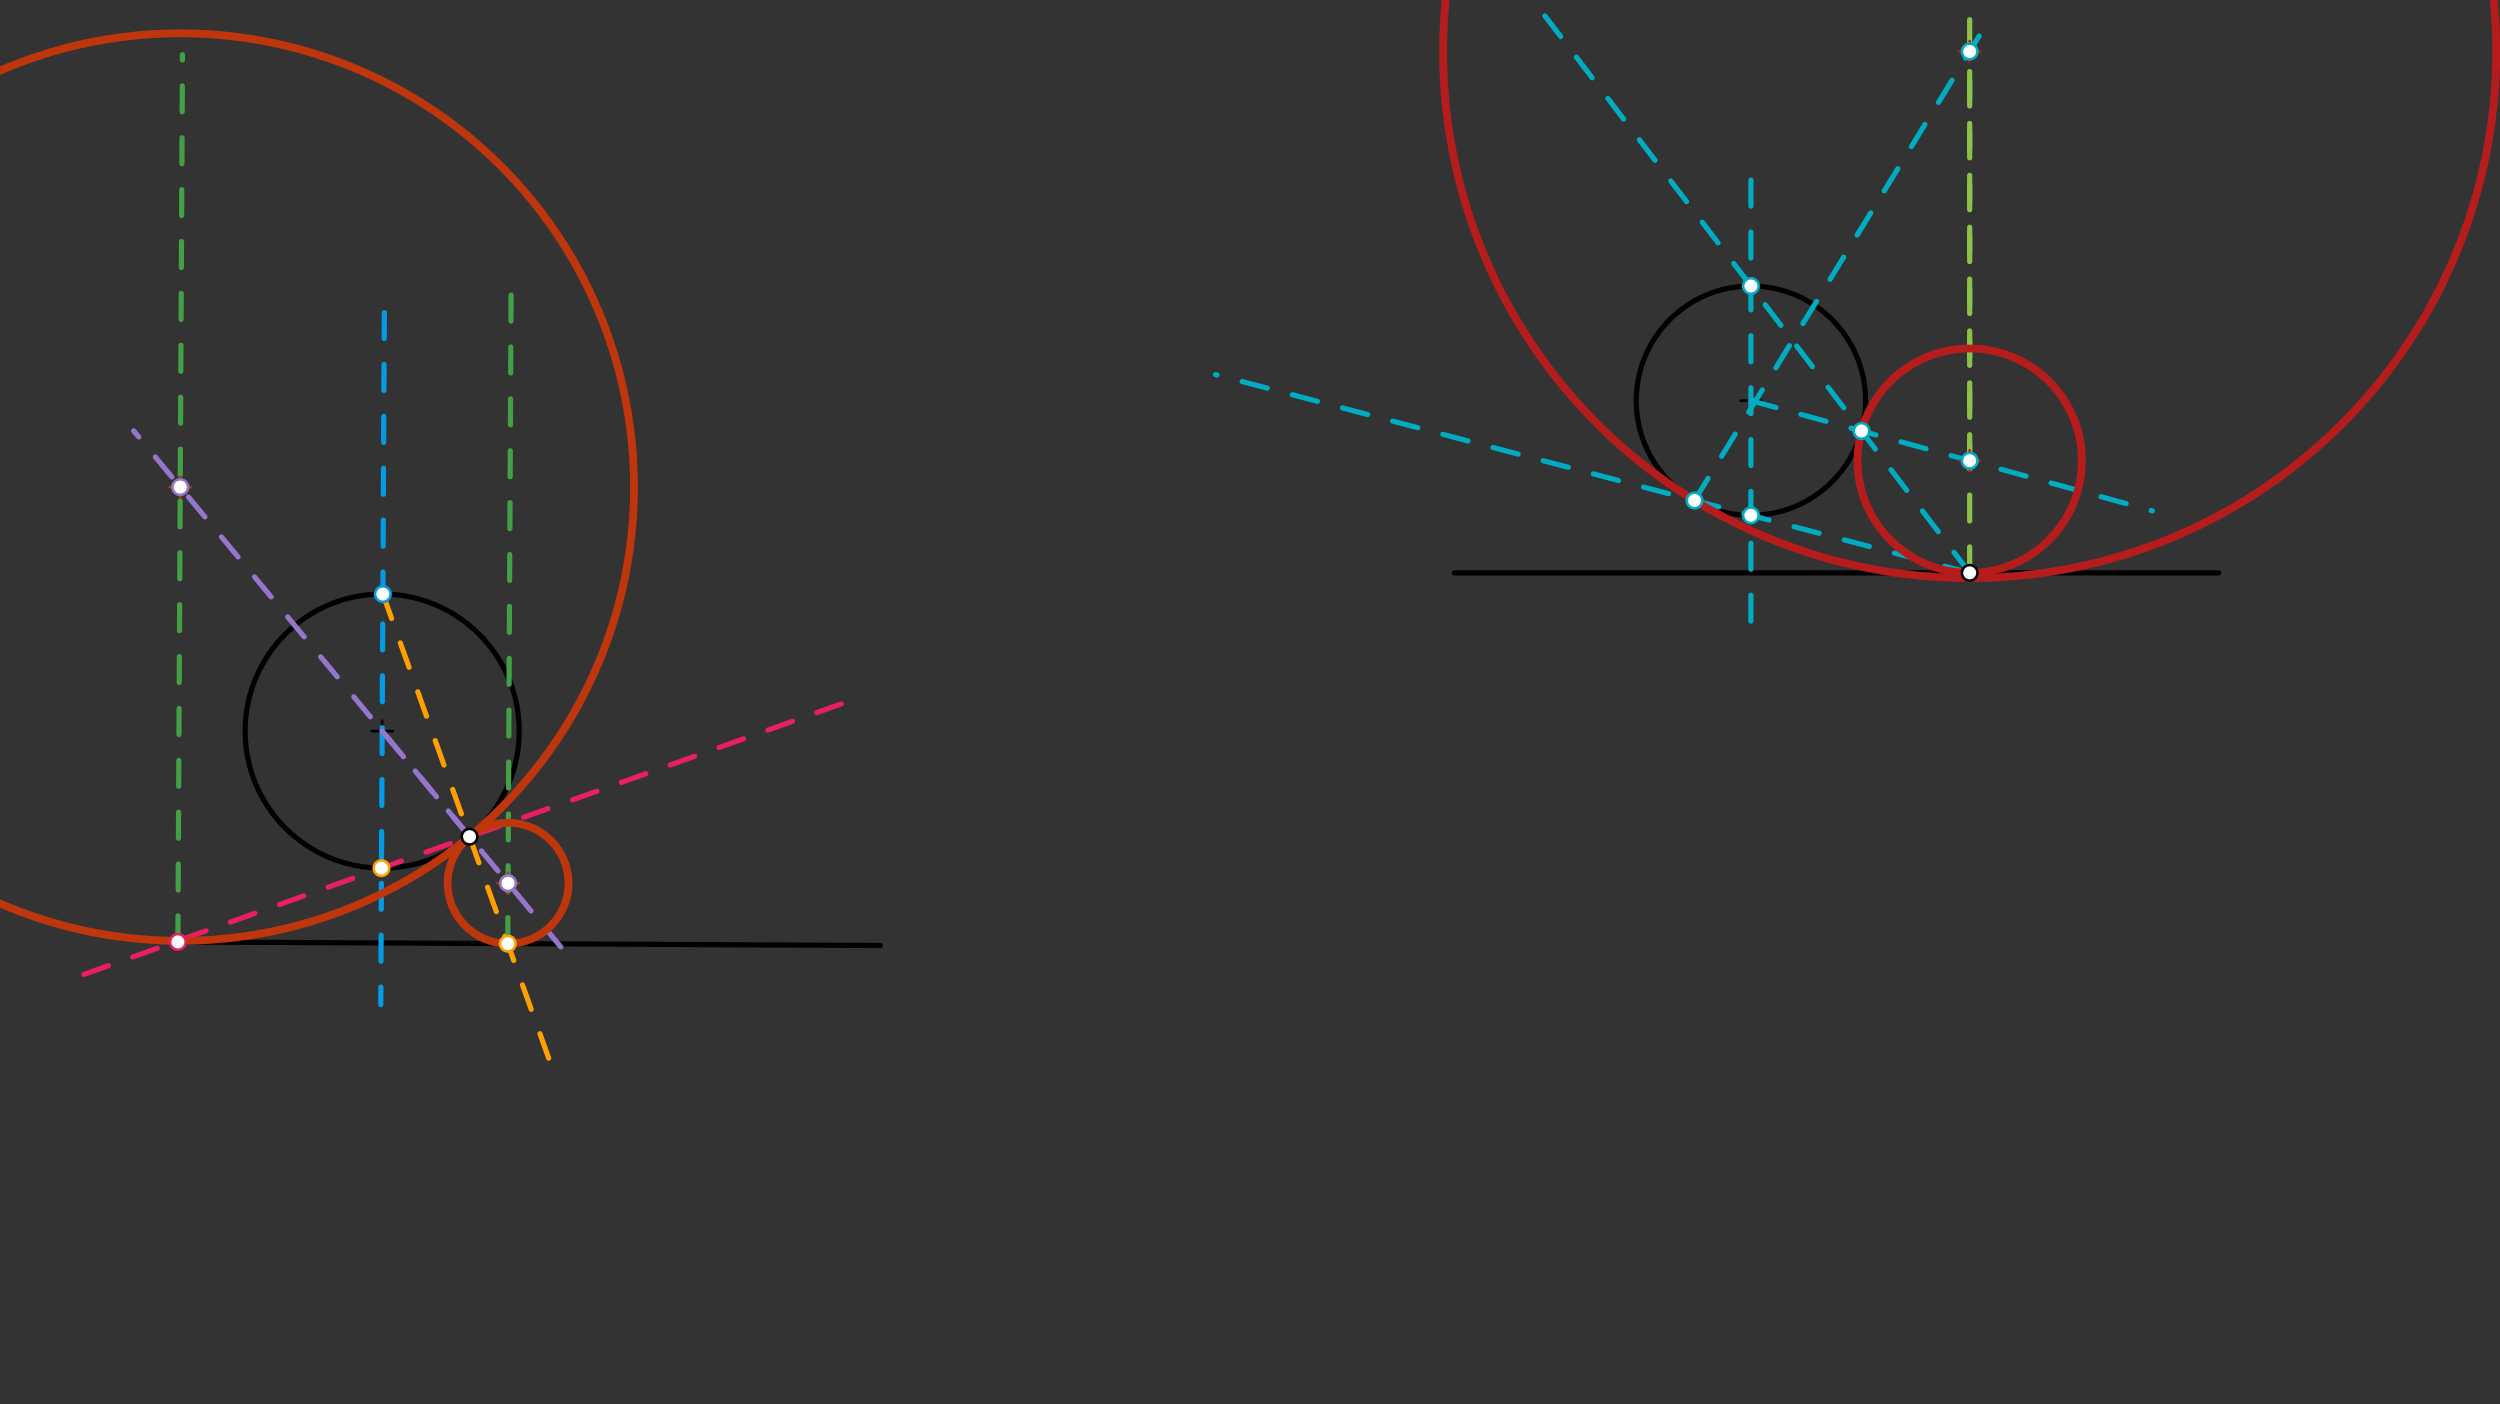<svg xmlns="http://www.w3.org/2000/svg" class="svg--816" height="100%" preserveAspectRatio="xMidYMid meet" viewBox="0 0 963.78 541.417" width="100%"><rect x="0" y="0" width="963.78" height="541.417" fill="#333333" stroke="none"/><defs><marker id="marker-arrow" markerHeight="16" markerUnits="userSpaceOnUse" markerWidth="24" orient="auto-start-reverse" refX="24" refY="4" viewBox="0 0 24 8"><path d="M 0 0 L 24 4 L 0 8 z" stroke="inherit"></path></marker></defs><g class="aux-layer--949"></g><g class="main-layer--75a"><g class="element--733"><line stroke="#000000" stroke-dasharray="none" stroke-linecap="round" stroke-width="2" x1="68.584" x2="339.347" y1="363.122" y2="364.51"></line></g><g class="element--733"><line stroke="#000000" stroke-dasharray="none" stroke-linecap="round" stroke-width="2" x1="560.667" x2="855.333" y1="220.844" y2="220.844"></line></g><g class="element--733"><g class="center--a87"><line x1="143.333" y1="281.844" x2="151.333" y2="281.844" stroke="#000000" stroke-width="1" stroke-linecap="round"></line><line x1="147.333" y1="277.844" x2="147.333" y2="285.844" stroke="#000000" stroke-width="1" stroke-linecap="round"></line><circle class="hit--87b" cx="147.333" cy="281.844" r="4" stroke="none" fill="transparent"></circle></g><circle cx="147.333" cy="281.844" fill="none" r="52.831" stroke="#000000" stroke-dasharray="none" stroke-width="2"></circle></g><g class="element--733"><g class="center--a87"><line x1="671" y1="154.461" x2="679" y2="154.461" stroke="#000000" stroke-width="1" stroke-linecap="round"></line><line x1="675" y1="150.461" x2="675" y2="158.461" stroke="#000000" stroke-width="1" stroke-linecap="round"></line><circle class="hit--87b" cx="675" cy="154.461" r="4" stroke="none" fill="transparent"></circle></g><circle cx="675" cy="154.461" fill="none" r="44.204" stroke="#000000" stroke-dasharray="none" stroke-width="2"></circle></g><g class="element--733"><line stroke="#039BE5" stroke-dasharray="10" stroke-linecap="round" stroke-width="2" x1="148.161" x2="146.793" y1="120.542" y2="387.277"></line></g><g class="element--733"><line stroke="#FFA000" stroke-dasharray="10" stroke-linecap="round" stroke-width="2" x1="147.604" x2="213.825" y1="229.013" y2="414.384"></line></g><g class="element--733"><line stroke="#E91E63" stroke-dasharray="10" stroke-linecap="round" stroke-width="2" x1="324.298" x2="30.244" y1="271.36" y2="376.405"></line></g><g class="element--733"><line stroke="#43A047" stroke-dasharray="10" stroke-linecap="round" stroke-width="2" x1="195.745" x2="197.034" y1="363.774" y2="112.491"></line></g><g class="element--733"><line stroke="#43A047" stroke-dasharray="10" stroke-linecap="round" stroke-width="2" x1="68.584" x2="70.338" y1="363.122" y2="21.086"></line></g><g class="element--733"><line stroke="#9575CD" stroke-dasharray="10" stroke-linecap="round" stroke-width="2" x1="181.017" x2="51.53" y1="322.544" y2="166.082"></line></g><g class="element--733"><line stroke="#9575CD" stroke-dasharray="10" stroke-linecap="round" stroke-width="2" x1="147.333" x2="216.2" y1="281.844" y2="365.058"></line></g><g class="element--733"><g class="center--a87"><line x1="191.865" y1="340.486" x2="199.865" y2="340.486" stroke="#BF360C" stroke-width="1" stroke-linecap="round"></line><line x1="195.865" y1="336.486" x2="195.865" y2="344.486" stroke="#BF360C" stroke-width="1" stroke-linecap="round"></line><circle class="hit--87b" cx="195.865" cy="340.486" r="4" stroke="none" fill="transparent"></circle></g><circle cx="195.865" cy="340.486" fill="none" r="23.289" stroke="#BF360C" stroke-dasharray="none" stroke-width="3"></circle></g><g class="element--733"><g class="center--a87"><line x1="65.483" y1="187.775" x2="73.483" y2="187.775" stroke="#BF360C" stroke-width="1" stroke-linecap="round"></line><line x1="69.483" y1="183.775" x2="69.483" y2="191.775" stroke="#BF360C" stroke-width="1" stroke-linecap="round"></line><circle class="hit--87b" cx="69.483" cy="187.775" r="4" stroke="none" fill="transparent"></circle></g><circle cx="69.483" cy="187.775" fill="none" r="174.936" stroke="#BF360C" stroke-dasharray="none" stroke-width="3"></circle></g><g class="element--733"><line stroke="#00ACC1" stroke-dasharray="10" stroke-linecap="round" stroke-width="2" x1="675" x2="675" y1="69.461" y2="245.461"></line></g><g class="element--733"><line stroke="#00ACC1" stroke-dasharray="10" stroke-linecap="round" stroke-width="2" x1="759.333" x2="595.43" y1="220.844" y2="5.917"></line></g><g class="element--733"><line stroke="#00ACC1" stroke-dasharray="10" stroke-linecap="round" stroke-width="2" x1="759.333" x2="468.595" y1="220.844" y2="144.383"></line></g><g class="element--733"><line stroke="#8BC34A" stroke-dasharray="10" stroke-linecap="round" stroke-width="2" x1="759.333" x2="759.333" y1="220.844" y2="20.461"></line></g><g class="element--733"><line stroke="#00ACC1" stroke-dasharray="10" stroke-linecap="round" stroke-width="2" x1="653.254" x2="764.026" y1="192.946" y2="12.191"></line></g><g class="element--733"><line stroke="#00ACC1" stroke-dasharray="10" stroke-linecap="round" stroke-width="2" x1="675" x2="829.742" y1="154.461" y2="196.915"></line></g><g class="element--733"><line stroke="#8BC34A" stroke-dasharray="10" stroke-linecap="round" stroke-width="2" x1="759.333" x2="759.333" y1="177.598" y2="4.461"></line></g><g class="element--733"><g class="center--a87"><line x1="755.333" y1="19.848" x2="763.333" y2="19.848" stroke="#B71C1C" stroke-width="1" stroke-linecap="round"></line><line x1="759.333" y1="15.848" x2="759.333" y2="23.848" stroke="#B71C1C" stroke-width="1" stroke-linecap="round"></line><circle class="hit--87b" cx="759.333" cy="19.848" r="4" stroke="none" fill="transparent"></circle></g><circle cx="759.333" cy="19.848" fill="none" r="203.017" stroke="#B71C1C" stroke-dasharray="none" stroke-width="3"></circle></g><g class="element--733"><g class="center--a87"><line x1="755.333" y1="177.598" x2="763.333" y2="177.598" stroke="#B71C1C" stroke-width="1" stroke-linecap="round"></line><line x1="759.333" y1="173.598" x2="759.333" y2="181.598" stroke="#B71C1C" stroke-width="1" stroke-linecap="round"></line><circle class="hit--87b" cx="759.333" cy="177.598" r="4" stroke="none" fill="transparent"></circle></g><circle cx="759.333" cy="177.598" fill="none" r="43.246" stroke="#B71C1C" stroke-dasharray="none" stroke-width="3"></circle></g><g class="element--733"><circle cx="759.333" cy="220.844" r="3" stroke="#000000" stroke-width="1" fill="#ffffff"></circle>}</g><g class="element--733"><circle cx="181.017" cy="322.544" r="3" stroke="#000000" stroke-width="1" fill="#ffffff"></circle>}</g><g class="element--733"><circle cx="147.604" cy="229.013" r="3" stroke="#039BE5" stroke-width="1" fill="#ffffff"></circle>}</g><g class="element--733"><circle cx="195.745" cy="363.774" r="3" stroke="#FFA000" stroke-width="1" fill="#ffffff"></circle>}</g><g class="element--733"><circle cx="147.062" cy="334.674" r="3" stroke="#FFA000" stroke-width="1" fill="#ffffff"></circle>}</g><g class="element--733"><circle cx="68.584" cy="363.122" r="3" stroke="#E91E63" stroke-width="1" fill="#ffffff"></circle>}</g><g class="element--733"><circle cx="69.483" cy="187.775" r="3" stroke="#9575CD" stroke-width="1" fill="#ffffff"></circle>}</g><g class="element--733"><circle cx="195.865" cy="340.486" r="3" stroke="#9575CD" stroke-width="1" fill="#ffffff"></circle>}</g><g class="element--733"><circle cx="675" cy="110.257" r="3" stroke="#00ACC1" stroke-width="1" fill="#ffffff"></circle>}</g><g class="element--733"><circle cx="675" cy="198.665" r="3" stroke="#00ACC1" stroke-width="1" fill="#ffffff"></circle>}</g><g class="element--733"><circle cx="653.254" cy="192.946" r="3" stroke="#00ACC1" stroke-width="1" fill="#ffffff"></circle>}</g><g class="element--733"><circle cx="717.629" cy="166.156" r="3" stroke="#00ACC1" stroke-width="1" fill="#ffffff"></circle>}</g><g class="element--733"><circle cx="759.333" cy="177.598" r="3" stroke="#00ACC1" stroke-width="1" fill="#ffffff"></circle>}</g><g class="element--733"><circle cx="759.333" cy="19.848" r="3" stroke="#00ACC1" stroke-width="1" fill="#ffffff"></circle>}</g></g><g class="snaps-layer--ac6"></g><g class="temp-layer--52d"></g></svg>